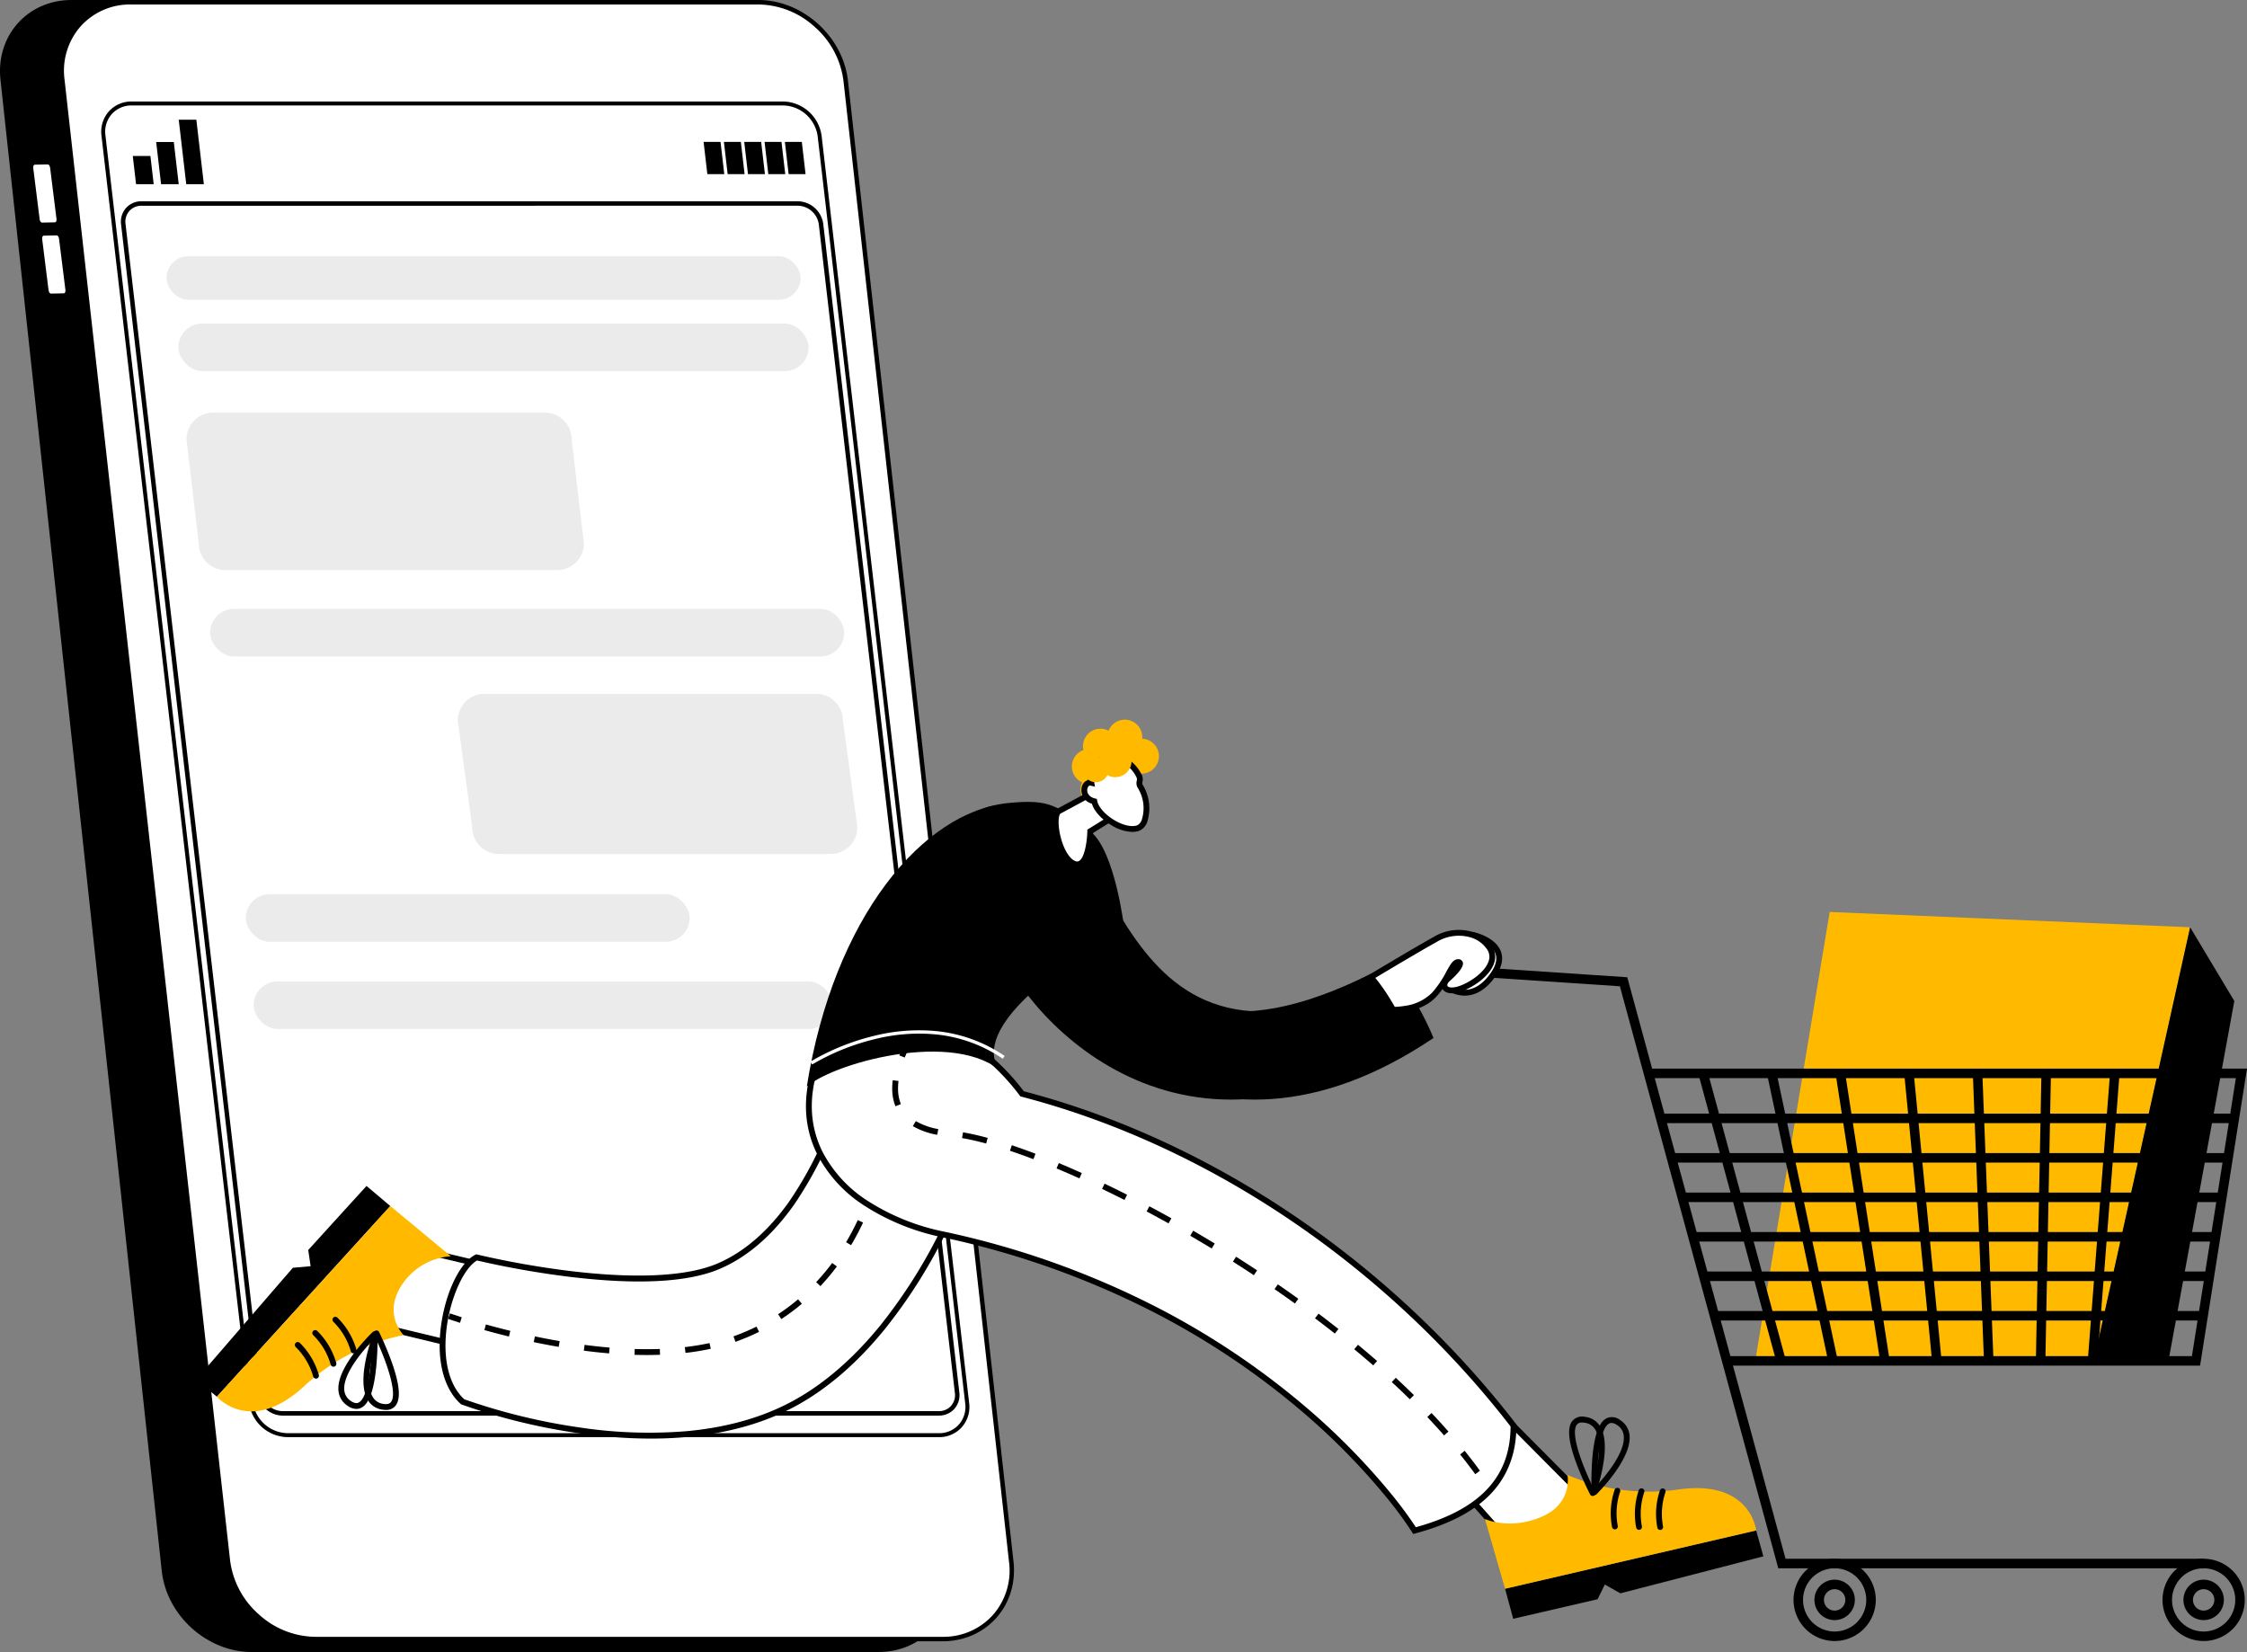 <svg xmlns="http://www.w3.org/2000/svg" width="567" height="416.856" viewBox="0 0 567 416.856">
  <rect x="0" y="0" width="567" height="416.856" fill="#808080" stroke="none"/>
  <g id="Group_65368" data-name="Group 65368" transform="translate(-735 -2405.354)">
    <g id="Group_65145" data-name="Group 65145" transform="translate(735 2405.354)">
      <path id="path108" d="M1436.077-3271.542H1594.35c11.144,0,19.2-9.115,17.9-20.256l-40.708-376.345c-1.3-11.14-11.471-20.256-22.612-20.256H1390.654c-11.141,0-19.193,9.116-17.9,20.256l40.706,376.345c1.3,11.141,11.474,20.256,22.613,20.256" transform="translate(-1372.621 3688.398)"/>
      <path id="path112" d="M1436.257-3369.605l3.272-.068c.271-.006.446-.383.387-.839l-1.615-12.955c-.056-.459-.324-.827-.595-.822l-3.27.068c-.271.006-.446.382-.389.838l1.617,12.956c.056.459.324.827.593.821" transform="translate(-1425.658 3425.774)" fill="#fff"/>
      <path id="path116" d="M1452.765-3238.292l3.272-.068c.271-.006.444-.384.387-.842l-1.615-12.953c-.056-.458-.324-.828-.595-.822l-3.272.068c-.269.005-.444.384-.387.841l1.615,12.954c.058.458.326.827.595.822" transform="translate(-1439.914 3312.376)" fill="#fff"/>
      <path id="path120" d="M1550.939-3271.094a22.018,22.018,0,0,1-14.622-5.806,22.3,22.3,0,0,1-7.432-13.949l-41.81-373.773a17.552,17.552,0,0,1,4.189-13.915,17.309,17.309,0,0,1,13.147-5.71h158.275a22.021,22.021,0,0,1,14.621,5.806,22.32,22.32,0,0,1,7.431,13.949l41.808,373.772a17.528,17.528,0,0,1-4.187,13.914,17.3,17.3,0,0,1-13.148,5.712H1550.939" transform="translate(-1471.346 3684.813)" fill="#fff"/>
      <path id="path124" d="M1659.128-3688.4H1500.853c-11.139,0-19.193,9.116-17.9,20.256L1524.73-3294.5c1.3,11.141,11.474,20.256,22.614,20.256h158.274c11.141,0,19.195-9.115,17.9-20.256l-41.777-373.644C1680.443-3679.283,1670.269-3688.4,1659.128-3688.4Zm0,1.13a21.453,21.453,0,0,1,14.246,5.661,21.717,21.717,0,0,1,7.245,13.594l41.774,373.646a16.975,16.975,0,0,1-4.05,13.473,16.746,16.746,0,0,1-12.724,5.524H1547.344a21.454,21.454,0,0,1-14.246-5.663,21.745,21.745,0,0,1-7.248-13.595l-41.773-373.647a16.987,16.987,0,0,1,4.05-13.471,16.743,16.743,0,0,1,12.725-5.522h158.275" transform="translate(-1467.786 3688.398)"/>
      <path id="path128" d="M1610.016-3160.964a9.495,9.495,0,0,1-9.169-8.218l-37.231-319.726a7.236,7.236,0,0,1,1.724-5.736,7.126,7.126,0,0,1,5.417-2.35h164.411a9.49,9.49,0,0,1,9.169,8.216l37.23,319.728a7.219,7.219,0,0,1-1.724,5.735,7.118,7.118,0,0,1-5.417,2.352h-164.41" transform="translate(-1537.513 3523.105)" fill="#fff"/>
      <path id="path128-2" data-name="path128" d="M1610.016-3160.964a9.495,9.495,0,0,1-9.169-8.218l-37.231-319.726a7.236,7.236,0,0,1,1.724-5.736,7.126,7.126,0,0,1,5.417-2.35h164.411a9.49,9.49,0,0,1,9.169,8.216l37.23,319.728a7.219,7.219,0,0,1-1.724,5.735,7.118,7.118,0,0,1-5.417,2.352h-164.41" transform="translate(-1537.513 3523.105)" fill="none" stroke="#000" stroke-width="1"/>
      <path id="path136" d="M1619.041-3392.773h4.449l-.828-7.116h-4.451l.829,7.116" transform="translate(-1584.708 3439.247)"/>
      <path id="path140" d="M1662.735-3415.031h4.451l-1.239-10.634H1661.5l1.237,10.634" transform="translate(-1622.091 3461.506)"/>
      <path id="path144" d="M1705.091-3450.657h4.449l-1.893-16.257H1703.2l1.894,16.257" transform="translate(-1658.1 3497.129)"/>
      <path id="path148" d="M2825.387-3399.192h4.274l-.947-8.13h-4.275l.947,8.13" transform="translate(-2626.386 3443.13)"/>
      <path id="path152" d="M2787.8-3399.192h4.272l-.944-8.13h-4.275l.947,8.13" transform="translate(-2593.928 3443.13)"/>
      <path id="path156" d="M2750.214-3399.192h4.275l-.947-8.13h-4.272l.944,8.13" transform="translate(-2561.471 3443.13)"/>
      <path id="path160" d="M2712.611-3399.192h4.274l-.946-8.13h-4.275l.947,8.13" transform="translate(-2528.996 3443.13)"/>
      <path id="path164" d="M2675.025-3399.192h4.272l-.944-8.13h-4.274l.947,8.13" transform="translate(-2496.537 3443.13)"/>
      <path id="path168" d="M1601.49-3314.979a4.037,4.037,0,0,0-3.074,1.324,4.1,4.1,0,0,0-.969,3.255l34.335,294.87a5.443,5.443,0,0,0,5.257,4.713h165.644a4.042,4.042,0,0,0,3.075-1.327,4.1,4.1,0,0,0,.969-3.255l-34.336-294.871a5.446,5.446,0,0,0-5.257-4.71Zm201.193,305.29H1637.039a6.6,6.6,0,0,1-6.377-5.709l-34.335-294.871a5.221,5.221,0,0,1,1.246-4.138,5.163,5.163,0,0,1,3.918-1.7h165.644a6.6,6.6,0,0,1,6.377,5.708l34.336,294.87a5.225,5.225,0,0,1-1.246,4.138,5.16,5.16,0,0,1-3.919,1.7" transform="translate(-1565.775 3366.894)"/>
      <rect id="Rectangle_155929" data-name="Rectangle 155929" width="160" height="11" rx="5.5" transform="translate(42.022 64.646)" fill="#ebebeb"/>
      <rect id="Rectangle_155930" data-name="Rectangle 155930" width="159" height="12" rx="6" transform="translate(45.022 81.646)" fill="#ebebeb"/>
      <rect id="Rectangle_155932" data-name="Rectangle 155932" width="160" height="12" rx="6" transform="translate(53.022 153.646)" fill="#ebebeb"/>
      <rect id="Rectangle_155934" data-name="Rectangle 155934" width="112" height="12" rx="6" transform="translate(62.022 225.646)" fill="#ebebeb"/>
      <rect id="Rectangle_155935" data-name="Rectangle 155935" width="146" height="12" rx="6" transform="translate(64.022 247.646)" fill="#ebebeb"/>
      <path id="Path_210462" data-name="Path 210462" d="M2.441.192H86.107a6.761,6.761,0,0,1,6.761,6.761l3.095,26.214A6.761,6.761,0,0,1,89.2,39.929H5.536a6.761,6.761,0,0,1-6.761-6.761L-4.32,6.953A6.761,6.761,0,0,1,2.441.192Z" transform="translate(51.377 103.92)" fill="#ebebeb"/>
      <path id="Path_210463" data-name="Path 210463" d="M2.448-.848H86.115a6.761,6.761,0,0,1,6.761,6.761l3.645,26.915a6.761,6.761,0,0,1-6.761,6.761H6.093A6.761,6.761,0,0,1-.668,32.828L-4.312,5.913A6.761,6.761,0,0,1,2.448-.848Z" transform="translate(119.83 175.916)" fill="#ebebeb"/>
    </g>
    <g id="g10" transform="translate(784.511 2586.953)">
      <g id="g12" transform="translate(0)">
        <g id="g78" transform="translate(179.265 132.044)">
          <path id="path80" d="M2832.072-1736.71" transform="translate(-2832.072 1736.71)" fill="#fff"/>
        </g>
        <g id="g90" transform="translate(233.282 110.612)">
          <path id="path92" d="M3703.145-1727.871l33.111,1.817.031-.445-32.528-1.785,11.788-31.408-.4-.157-12,31.978" transform="translate(-3703.145 1759.849)"/>
        </g>
        <g id="g290" transform="translate(393.404 48.524)">
          <path id="path292" d="M4994.552-2147.322l18.785-113.274,90.957,3.862-24.309,109.413h-85.433" transform="translate(-4994.552 2260.597)" fill="#ffba00"/>
        </g>
        <g id="g294" transform="translate(478.836 52.387)">
          <path id="path296" d="M5707.879-2229.444l11.148,18.6-16.615,90.807h-18.841l24.307-109.412" transform="translate(-5683.572 2229.444)"/>
        </g>
        <g id="g298" transform="translate(316.829 62.042)">
          <path id="path300" d="M4566.688-1999.486H4459.354l-39.968-146.854-42.418-2.844.161-2.394,44.121,2.959,39.938,146.733h105.5v2.4" transform="translate(-4376.968 2151.577)"/>
        </g>
        <g id="g302" transform="translate(366.268 88.051)">
          <path id="path304" d="M4915.07-1866.858H4795.645v-2.4h117.373l11.091-70.149H4775.7v-2.4h151.222l-11.848,74.947" transform="translate(-4775.696 1941.804)"/>
        </g>
        <g id="g306" transform="translate(490.43 89.089)">
          <path id="path308" d="M5779.463-1860.564l-2.377-.322,9.828-72.547,2.377.322-9.828,72.547" transform="translate(-5777.086 1933.434)"/>
        </g>
        <g id="g310" transform="translate(477.32 89.157)">
          <path id="path312" d="M5673.742-1860.152l-2.4-.186,5.619-72.549,2.393.187-5.617,72.548" transform="translate(-5671.347 1932.887)"/>
        </g>
        <g id="g314" transform="translate(464.218 89.226)">
          <path id="path316" d="M5568.078-1859.732l-2.4-.046,1.4-72.549,2.4.048-1.4,72.547" transform="translate(-5565.682 1932.328)"/>
        </g>
        <g id="g318" transform="translate(448.308 89.203)">
          <path id="path320" d="M5440.175-1859.872l-2.809-72.549,2.4-.093,2.808,72.549-2.4.092" transform="translate(-5437.366 1932.513)"/>
        </g>
        <g id="g322" transform="translate(431 89.135)">
          <path id="path324" d="M5304.794-1860.282l-7.024-72.549,2.388-.23,7.024,72.548-2.388.231" transform="translate(-5297.77 1933.061)"/>
        </g>
        <g id="g326" transform="translate(413.698 89.066)">
          <path id="path328" d="M5169.46-1860.707l-11.232-72.549,2.373-.367,11.231,72.549-2.373.367" transform="translate(-5158.229 1933.623)"/>
        </g>
        <g id="g330" transform="translate(396.398 89)">
          <path id="path332" d="M5034.146-1861.106l-15.445-72.547,2.345-.5,15.447,72.549-2.348.5" transform="translate(-5018.701 1934.155)"/>
        </g>
        <g id="g334" transform="translate(379.097 88.937)">
          <path id="path336" d="M4898.83-1861.49l-19.662-72.548,2.319-.626,19.659,72.548-2.316.627" transform="translate(-4879.168 1934.665)"/>
        </g>
        <g id="g338" transform="translate(369.559 99.407)">
          <path id="path340" d="M4946.976-1847.82H4802.245v-2.4h144.731v2.4" transform="translate(-4802.245 1850.219)"/>
        </g>
        <g id="g342" transform="translate(372.271 109.367)">
          <path id="path344" d="M4964.586-1767.492H4824.113v-2.4h140.474v2.4" transform="translate(-4824.113 1769.89)"/>
        </g>
        <g id="g346" transform="translate(374.982 119.328)">
          <path id="path348" d="M4982.189-1687.154H4845.977v-2.4h136.213v2.4" transform="translate(-4845.977 1689.555)"/>
        </g>
        <g id="g350" transform="translate(377.69 129.29)">
          <path id="path352" d="M4999.772-1606.808H4867.816v-2.4h131.956v2.4" transform="translate(-4867.816 1609.207)"/>
        </g>
        <g id="g354" transform="translate(380.405 139.25)">
          <path id="path356" d="M5017.412-1526.48H4889.72v-2.4h127.692v2.4" transform="translate(-4889.72 1528.879)"/>
        </g>
        <g id="g358" transform="translate(383.116 149.213)">
          <path id="path360" d="M5035.01-1446.13H4911.577v-2.4H5035.01v2.4" transform="translate(-4911.577 1448.529)"/>
        </g>
        <g id="g362" transform="translate(403.059 211.733)">
          <path id="path364" d="M5082.8-941.894a7.987,7.987,0,0,0-7.976,7.978,7.988,7.988,0,0,0,7.976,7.98,7.988,7.988,0,0,0,7.979-7.98A7.988,7.988,0,0,0,5082.8-941.894Zm0,18.357a10.389,10.389,0,0,1-10.375-10.379,10.389,10.389,0,0,1,10.375-10.377,10.39,10.39,0,0,1,10.379,10.377,10.39,10.39,0,0,1-10.379,10.379" transform="translate(-5072.422 944.293)"/>
        </g>
        <g id="g366" transform="translate(408.334 217.012)">
          <path id="path368" d="M5120.069-899.317a2.7,2.7,0,0,0-2.7,2.7,2.7,2.7,0,0,0,2.7,2.7,2.7,2.7,0,0,0,2.7-2.7A2.7,2.7,0,0,0,5120.069-899.317Zm0,7.8a5.107,5.107,0,0,1-5.1-5.1,5.106,5.106,0,0,1,5.1-5.1,5.106,5.106,0,0,1,5.1,5.1,5.107,5.107,0,0,1-5.1,5.1" transform="translate(-5114.969 901.717)"/>
        </g>
        <g id="g370" transform="translate(496.169 211.734)">
          <path id="path372" d="M5833.75-941.891a7.986,7.986,0,0,0-7.979,7.978,7.986,7.986,0,0,0,7.979,7.98,7.989,7.989,0,0,0,7.978-7.98A7.989,7.989,0,0,0,5833.75-941.891Zm0,18.357a10.392,10.392,0,0,1-10.381-10.379,10.391,10.391,0,0,1,10.381-10.377,10.39,10.39,0,0,1,10.376,10.377,10.391,10.391,0,0,1-10.376,10.379" transform="translate(-5823.368 944.29)"/>
        </g>
        <g id="g374" transform="translate(501.452 217.012)">
          <path id="path376" d="M5871.072-899.319a2.7,2.7,0,0,0-2.7,2.7,2.705,2.705,0,0,0,2.7,2.7,2.7,2.7,0,0,0,2.7-2.7A2.7,2.7,0,0,0,5871.072-899.319Zm0,7.8a5.1,5.1,0,0,1-5.1-5.1,5.1,5.1,0,0,1,5.1-5.1,5.106,5.106,0,0,1,5.1,5.1,5.107,5.107,0,0,1-5.1,5.1" transform="translate(-5865.972 901.718)"/>
        </g>
        <g id="g378" transform="translate(315.9 54.373)">
          <path id="path380" d="M4369.478-2200.237s5.894,4.546,11.306-3.155-4.8-10.035-4.8-10.035l-6.506,13.19" transform="translate(-4369.478 2213.426)" fill="#fff"/>
        </g>
        <g id="g382" transform="translate(314.972 53.527)">
          <path id="path384" d="M4363.872-2206.482a6.579,6.579,0,0,0,4.129.794c2.039-.318,3.932-1.7,5.622-4.1,1.351-1.917,1.757-3.6,1.217-5.015-.845-2.212-3.788-3.339-5.026-3.725Zm3.215,2.337a8.118,8.118,0,0,1-4.618-1.488l-.476-.367,7.03-14.251.566.129c.215.05,5.262,1.24,6.626,4.785.726,1.9.262,4.048-1.388,6.391-1.937,2.756-4.167,4.343-6.625,4.717a7.545,7.545,0,0,1-1.116.084" transform="translate(-4361.993 2220.25)"/>
        </g>
        <g id="g386" transform="translate(200.483 21.533)">
          <path id="path388" d="M3540.636-2435.768s4.988,5.01,9.726,16.271c-59.217,39.9-99.319-7.54-104.337-24.964-4.863-16.879-13.967-32.113.154-33.743,25.564-2.949,20.692,79.523,94.458,42.436" transform="translate(-3438.623 2478.281)"/>
        </g>
        <g id="g390" transform="translate(291.113 53.779)">
          <path id="path392" d="M4169.563-2203.843s15.1-9.127,21.5-12.683,12.124-.888,13.943,2.432-1.657,7.186-6.1,9.379c-5.029,2.48-6.7-.042-4.643-1.872s4.088-4.229,2.585-4.229-2.516,4.439-6.035,8.248c-4.03,4.36-11.415,3.758-11.415,3.758l-9.836-5.033" transform="translate(-4169.563 2218.214)" fill="#fff"/>
        </g>
        <g id="g394" transform="translate(289.603 53.039)">
          <path id="path396" d="M4168.925-2204.765a18.9,18.9,0,0,0,3.915-.252,11.97,11.97,0,0,0,6.766-3.281,26.261,26.261,0,0,0,3.621-5.327c1.057-1.9,1.753-3.157,2.953-3.157a1.16,1.16,0,0,1,1.187.708c.356.939-.748,2.556-3.279,4.807-.512.457-.737.976-.544,1.262.3.451,1.76.687,4.373-.6,3.065-1.515,5.365-3.7,6-5.712a3.282,3.282,0,0,0-.221-2.654,7.579,7.579,0,0,0-4.55-3.369,10.762,10.762,0,0,0-8.393,1.226c-5.3,2.943-16.716,9.8-20.348,11.987Zm.779,1.491c-.595,0-.969-.028-1.033-.033l-.146-.011-11.141-5.7,1.127-.685c.154-.091,15.185-9.175,21.529-12.7a12.2,12.2,0,0,1,9.513-1.352,9.075,9.075,0,0,1,5.433,4.075,4.764,4.764,0,0,1,.333,3.8c-.761,2.416-3.286,4.879-6.754,6.587-3.5,1.725-5.518,1.183-6.246.1a.678.678,0,0,0-.046-.071,20.166,20.166,0,0,1-1.588,1.956c-3.343,3.619-8.725,4.025-10.98,4.025" transform="translate(-4157.384 2224.187)"/>
        </g>
        <g id="g398" transform="translate(0 117.647)">
          <path id="path400" d="M1849.966-1686.941l.6,4.088-4.482.4-24.389,28.2,5.212,4.341,43.765-48.118-6-5.074-14.714,16.171h0" transform="translate(-1821.698 1703.112)"/>
        </g>
        <g id="g402" transform="translate(44.845 133.184)">
          <path id="path404" d="M2183.383-1558.24l28.542,6.866,11.271-19.108-30.933-7.324-8.88,19.566" transform="translate(-2183.383 1577.806)" fill="#fff"/>
        </g>
        <g id="g406" transform="translate(43.809 132.326)">
          <path id="path408" d="M2177.1-1564.805l27.146,6.53,10.486-17.78-29.37-6.955Zm27.859,8.215-29.936-7.2,9.5-20.93,32.495,7.694-12.056,20.437" transform="translate(-2175.023 1584.721)"/>
        </g>
        <g id="g410" transform="translate(5.212 122.721)">
          <path id="path412" d="M1863.732-1614.072s8.462,9.865,22.013-2.641a51.934,51.934,0,0,1,25.116-12.9s-5.125-5.034-.75-12.191a16.092,16.092,0,0,1,12.673-7.711L1907.5-1662.19l-43.766,48.118" transform="translate(-1863.732 1662.19)" fill="#ffba00"/>
        </g>
        <path id="path414" d="M2104.313-1427.548a.735.735,0,0,1-.708-.535,16.986,16.986,0,0,0-4.41-7.436.736.736,0,0,1-.007-1.042.736.736,0,0,1,1.04,0,18.471,18.471,0,0,1,4.794,8.082.737.737,0,0,1-.507.909.78.78,0,0,1-.2.026" transform="translate(-2064.595 1587.448)"/>
        <path id="path416" d="M2063.345-1400.418a.732.732,0,0,1-.707-.536,17.012,17.012,0,0,0-4.413-7.436.738.738,0,0,1-.007-1.041.736.736,0,0,1,1.042-.005,18.462,18.462,0,0,1,4.792,8.083.735.735,0,0,1-.507.909.741.741,0,0,1-.2.027" transform="translate(-2028.707 1563.684)"/>
        <path id="path418" d="M2027.779-1376.14a.735.735,0,0,1-.707-.536,17,17,0,0,0-4.411-7.436.736.736,0,0,1-.007-1.042.736.736,0,0,1,1.04-.007,18.485,18.485,0,0,1,4.794,8.084.736.736,0,0,1-.51.908.7.7,0,0,1-.2.028" transform="translate(-1997.551 1542.415)"/>
        <g id="g420" transform="translate(35.873 154.34)">
          <path id="path422" d="M2119.455-1404.654c-2.359,2.5-7.263,8.214-6.945,12.254a3.579,3.579,0,0,0,1.661,2.8c1.2.822,1.808.491,2.01.382C2118.561-1390.506,2119.415-1398.732,2119.455-1404.654Zm-3.884,17.063a3.948,3.948,0,0,1-2.234-.8,5.036,5.036,0,0,1-2.3-3.9c-.47-5.976,8.258-14.333,8.63-14.685a.733.733,0,0,1,.788-.145.732.732,0,0,1,.452.66,77.952,77.952,0,0,1-.324,8.212c-.579,5.909-1.792,9.285-3.708,10.321a2.739,2.739,0,0,1-1.31.332" transform="translate(-2111.023 1407.174)"/>
        </g>
        <g id="g424" transform="translate(42.194 154.12)">
          <path id="path426" d="M2165.393-1406.292c-1.075,3.264-3.09,10.52-1.088,14.043a3.58,3.58,0,0,0,2.692,1.83c1.432.238,1.847-.322,1.982-.506C2170.588-1393.1,2167.871-1400.912,2165.393-1406.292Zm2.244,17.4a5.37,5.37,0,0,1-.88-.076,5.037,5.037,0,0,1-3.732-2.554c-2.963-5.213,1.395-16.483,1.58-16.96a.736.736,0,0,1,.654-.466.727.727,0,0,1,.691.407,78.823,78.823,0,0,1,3.19,7.571c1.984,5.6,2.317,9.169,1.023,10.92a2.96,2.96,0,0,1-2.527,1.159" transform="translate(-2161.996 1408.949)"/>
        </g>
        <g id="g428" transform="translate(62.164 70.795)">
          <path id="path430" d="M2331.636-2016.093s42.281,10.394,61.231,2.159c29.8-12.95,36.838-67.046,36.838-67.046l30.661,30.8s-14.172,51.907-48.186,70.757-84.044-.23-84.044-.23c-9.88-8.813-3.489-32.867,3.5-36.443" transform="translate(-2323.059 2080.979)" fill="#fff"/>
        </g>
        <g id="g432" transform="translate(61.427 69.213)">
          <path id="path434" d="M2323.317-1991.468a153.581,153.581,0,0,0,29.013,7.1,117.052,117.052,0,0,0,27.108.951c10.369-.945,19.512-3.578,27.175-7.826s14.968-10.588,21.669-18.828a131.16,131.16,0,0,0,14.882-23.308,170.119,170.119,0,0,0,11.169-27.763l-29.324-29.458a157.086,157.086,0,0,1-7.064,27.36,96.456,96.456,0,0,1-11.355,22.613c-5.443,7.736-11.713,13.183-18.636,16.19-7.98,3.468-20.8,4.163-38.1,2.065a227.356,227.356,0,0,1-23.319-4.116c-3.336,1.958-6.662,9.285-7.645,16.92-1.028,8,.589,14.583,4.432,18.1Zm47.045,9.924a128.46,128.46,0,0,1-18.275-1.373,153.807,153.807,0,0,1-29.421-7.224l-.126-.048-.1-.089c-4.282-3.824-6.113-10.923-5.012-19.479,1.093-8.517,4.74-16.159,8.664-18.169l.246-.126.267.066a223.275,223.275,0,0,0,23.439,4.153c16.791,2.035,29.7,1.359,37.323-1.954,6.672-2.9,12.736-8.177,18.022-15.687a95.03,95.03,0,0,0,11.175-22.267,152.449,152.449,0,0,0,7.206-28.511l.194-1.488,32.02,32.166-.11.412a169.178,169.178,0,0,1-11.394,28.451,132.707,132.707,0,0,1-15.054,23.569c-6.819,8.387-14.251,14.843-22.1,19.187s-17.193,7.043-27.771,8.006c-2.967.27-6.037.405-9.193.405" transform="translate(-2317.113 2093.74)"/>
        </g>
        <g id="g436" transform="translate(63.541 149.809)">
          <path id="path438" d="M2337.183-1441.329c-1.91-.607-2.974-.987-3.019-1l.5-1.387c.011,0,1.087.388,2.969.987l-.446,1.4" transform="translate(-2334.164 1443.717)"/>
        </g>
        <g id="g440" transform="translate(72.703 126.27)">
          <path id="path442" d="M2500.609-1627.233l-1.265-.754a61.508,61.508,0,0,0,2.95-5.579l1.335.622A63.94,63.94,0,0,1,2500.609-1627.233Zm-7.74,10.328-1.074-1.005a57.131,57.131,0,0,0,4.043-4.832l1.18.881a58.48,58.48,0,0,1-4.149,4.956ZM2483-1608.58l-.807-1.232a52.784,52.784,0,0,0,5.044-3.763l.948,1.124A53.852,53.852,0,0,1,2483-1608.58Zm-68.731,4.391c-2.073-.5-4.159-1.05-6.2-1.62l.394-1.417c2.031.565,4.1,1.106,6.159,1.607Zm57.161,1.342-.491-1.387c.17-.061.336-.121.506-.183a53.672,53.672,0,0,0,5.288-2.268l.653,1.319a54.811,54.811,0,0,1-5.437,2.331C2471.77-1602.971,2471.6-1602.908,2471.425-1602.847Zm-44.606,1.273c-2.065-.354-4.186-.758-6.3-1.2l.3-1.442c2.1.438,4.2.838,6.249,1.19Zm32,1.526-.169-1.463c2.167-.25,4.261-.592,6.229-1.02l.313,1.438C2463.177-1600.655,2461.032-1600.3,2458.819-1600.048Zm-19.274.119c-2.073-.174-4.219-.4-6.384-.686l.191-1.46c2.143.279,4.266.508,6.313.68Zm9.474.413c-1,0-2.027-.017-3.059-.047l.044-1.471c1.016.03,2.031.044,3.015.044h.017c1.117,0,2.227-.018,3.305-.056l.051,1.47c-1.1.04-2.242.058-3.373.06" transform="translate(-2408.06 1633.567)"/>
        </g>
        <g id="g444" transform="translate(169.292 117.483)">
          <path id="path446" d="M3188.457-1701.01l-1.395-.473c.625-1.835.881-2.939.883-2.949l1.434.329c-.013.048-.276,1.188-.922,3.093" transform="translate(-3187.062 1704.432)"/>
        </g>
        <g id="g448" transform="translate(309.671 177.228)">
          <path id="path450" d="M4364.467-1198.963,4341-1222.584l-21.763,6.011,23.216,26.132,22.016-8.522" transform="translate(-4319.234 1222.584)" fill="#fff"/>
        </g>
        <g id="g452" transform="translate(308.337 176.403)">
          <path id="path454" d="M4311.146-1222.005l22.091,24.868,20.492-7.933-22.374-22.516Zm21.669,26.61-24.337-27.4,23.316-6.441.3.306,24.263,24.419-23.544,9.114" transform="translate(-4308.479 1229.235)"/>
        </g>
        <g id="g456" transform="translate(330.275 204.585)">
          <path id="path458" d="M4508.761-984.59l1.826-3.707,3.912,2.222,36.094-9.336-1.822-6.533-63.356,14.712,2.051,7.581,21.3-4.94h0" transform="translate(-4485.415 1001.944)"/>
        </g>
        <g id="g460" transform="translate(325.2 190.581)">
          <path id="path462" d="M4512.917-1100.886s-1.354-12.925-19.611-10.339a51.944,51.944,0,0,1-28-3.665s1.358,7.054-6.312,10.456c-8.164,3.622-14.515.656-14.515.656l5.074,17.6,63.361-14.712" transform="translate(-4444.481 1114.891)" fill="#ffba00"/>
        </g>
        <g id="g464" transform="translate(356.939 193.839)">
          <path id="path466" d="M4701.507-1078.136a.74.74,0,0,1-.723-.6,18.459,18.459,0,0,1,.654-9.374.735.735,0,0,1,.934-.46.737.737,0,0,1,.459.934,17,17,0,0,0-.6,8.627.736.736,0,0,1-.587.859.771.771,0,0,1-.139.014" transform="translate(-4700.461 1088.609)"/>
        </g>
        <g id="g468" transform="translate(363.03 193.959)">
          <path id="path470" d="M4750.625-1077.172a.74.74,0,0,1-.723-.6,18.51,18.51,0,0,1,.654-9.376.733.733,0,0,1,.931-.459.734.734,0,0,1,.461.934,16.977,16.977,0,0,0-.6,8.626.733.733,0,0,1-.587.859.6.6,0,0,1-.138.013" transform="translate(-4749.58 1087.645)"/>
        </g>
        <g id="g472" transform="translate(368.371 193.989)">
          <path id="path474" d="M4793.706-1076.929a.732.732,0,0,1-.72-.6,18.449,18.449,0,0,1,.651-9.376.732.732,0,0,1,.934-.458.734.734,0,0,1,.457.934,16.965,16.965,0,0,0-.6,8.626.739.739,0,0,1-.587.86.806.806,0,0,1-.139.012" transform="translate(-4792.661 1087.401)"/>
        </g>
        <g id="g476" transform="translate(352.059 175.994)">
          <path id="path478" d="M4666.156-1231.067a1.162,1.162,0,0,0-.629.17c-2.356,1.334-3.045,9.577-2.965,15.5,2.312-2.546,7.1-8.361,6.7-12.392a3.583,3.583,0,0,0-1.722-2.765A2.566,2.566,0,0,0,4666.156-1231.067Zm-4.28,18.2a.719.719,0,0,1-.268-.051.737.737,0,0,1-.469-.653,79.089,79.089,0,0,1,.159-8.215c.461-5.919,1.607-9.319,3.5-10.394a3.237,3.237,0,0,1,3.555.394,5.027,5.027,0,0,1,2.37,3.85c.592,5.966-7.963,14.5-8.328,14.857a.736.736,0,0,1-.52.211" transform="translate(-4661.098 1232.537)"/>
        </g>
        <g id="g480" transform="translate(346.429 175.888)">
          <path id="path482" d="M4619-1231.916a1.484,1.484,0,0,0-1.388.592c-1.567,2.207,1.31,9.962,3.9,15.29,1.01-3.285,2.877-10.58.806-14.062a3.589,3.589,0,0,0-2.73-1.774A4.152,4.152,0,0,0,4619-1231.916Zm2.648,18.537a.731.731,0,0,1-.651-.4,77.022,77.022,0,0,1-3.342-7.506c-2.1-5.555-2.5-9.119-1.246-10.9a3.236,3.236,0,0,1,3.385-1.151,5.035,5.035,0,0,1,3.783,2.479c3.066,5.151-1.063,16.507-1.238,16.988a.733.733,0,0,1-.644.479.347.347,0,0,1-.046,0" transform="translate(-4615.692 1233.387)"/>
        </g>
        <g id="g484" transform="translate(154.594 73.184)">
          <path id="path486" d="M3246.319-1956.813c.055,15.149-10.334,22.588-24.969,26.539,0,0-34.6-56.56-118.813-74.707-26.508-5.712-40.878-24.2-30.766-46.26,2.322-5.291,3.6-13.333,15.543-9.448,9.386-.558,24.032,5.721,35.013,20.2,48.407,12.564,93.244,43.853,123.992,83.674" transform="translate(-3068.52 2061.714)" fill="#fff"/>
        </g>
        <g id="g488" transform="translate(153.859 72.45)">
          <path id="path490" d="M3076.573-2066.158c-5.374,0-6.952,4.042-8.488,7.978-.281.717-.545,1.4-.837,2.052-4.078,8.9-4.235,17.58-.46,25.117a32.55,32.55,0,0,0,11.538,12.448,56.2,56.2,0,0,0,19.171,7.679,216.026,216.026,0,0,1,54.277,19.4,196.774,196.774,0,0,1,37.033,24.924,171.8,171.8,0,0,1,21.2,21.521,100.817,100.817,0,0,1,6.482,8.733c7.617-2.115,13.231-4.98,17.154-8.748,4.514-4.338,6.722-9.8,6.75-16.687-31.495-40.7-76.474-71.023-123.44-83.212l-.246-.065-.154-.2a55.733,55.733,0,0,0-17.869-15.537c-5.83-3.109-11.7-4.662-16.517-4.375l-.14.009-.131-.044A17.448,17.448,0,0,0,3076.573-2066.158ZM3215.816-1934.6l-.288-.469a93.393,93.393,0,0,0-6.7-9.084,170.227,170.227,0,0,0-21.027-21.331,195.093,195.093,0,0,0-36.745-24.713,214.473,214.473,0,0,0-53.868-19.242,57.668,57.668,0,0,1-19.67-7.891,34.014,34.014,0,0,1-12.044-13.019c-3.982-7.948-3.831-17.07.436-26.377.271-.618.528-1.282.806-1.985.991-2.542,2.115-5.421,4.4-7.2,2.607-2.03,6.239-2.26,11.1-.7,5.063-.266,11.147,1.349,17.158,4.553a57.1,57.1,0,0,1,18.191,15.743c47.267,12.331,92.5,42.89,124.142,83.872l.155.2v.25c.028,7.327-2.4,13.384-7.2,18-4.191,4.031-10.182,7.057-18.311,9.251l-.531.144" transform="translate(-3062.593 2067.631)"/>
        </g>
        <g id="g492" transform="translate(175.624 78.948)">
          <path id="path494" d="M3241.3-2008.914l-1.369-.541a35.172,35.172,0,0,1,2.9-5.771l1.235.805A34.112,34.112,0,0,0,3241.3-2008.914Zm-2.351,12.294a12.013,12.013,0,0,1-.82-4.53,17.113,17.113,0,0,1,.125-2.04l1.464.177a15.535,15.535,0,0,0-.118,1.863,10.607,10.607,0,0,0,.712,3.979Zm10.534,7.2a18.521,18.521,0,0,1-6.149-2.195l.759-1.26a17.1,17.1,0,0,0,5.663,2.009Zm12.355,2.2c-2.216-.6-4.264-1.063-6.088-1.374l.246-1.45c1.872.318,3.967.79,6.226,1.4Zm11.921,3.949c-2.042-.775-4.035-1.49-5.92-2.121l.469-1.4c1.9.636,3.913,1.357,5.973,2.141Zm11.616,4.845c-1.953-.877-3.9-1.723-5.775-2.508l.566-1.359c1.893.792,3.849,1.641,5.812,2.526Zm11.36,5.44c-1.889-.956-3.788-1.892-5.65-2.784l.634-1.328c1.873.9,3.781,1.839,5.68,2.8Zm11.124,5.915c-1.838-1.023-3.7-2.037-5.532-3.012l.689-1.3c1.844.98,3.713,2,5.562,3.026Zm10.888,6.336c-1.788-1.086-3.609-2.169-5.413-3.218l.741-1.273c1.812,1.055,3.64,2.143,5.438,3.234Zm10.645,6.744c-1.74-1.151-3.521-2.3-5.289-3.422l.786-1.243c1.778,1.126,3.565,2.281,5.313,3.437Zm10.356,7.14c-1.68-1.21-3.414-2.43-5.144-3.624l.833-1.211c1.74,1.2,3.481,2.425,5.171,3.64Zm10.072,7.583c-1.626-1.283-3.306-2.578-5-3.849l.884-1.177c1.7,1.28,3.39,2.58,5.023,3.87Zm9.69,8.035c-1.555-1.356-3.167-2.728-4.793-4.077l.937-1.134c1.64,1.357,3.259,2.737,4.824,4.1Zm9.232,8.545c-1.464-1.44-3-2.9-4.553-4.339l1-1.081c1.572,1.45,3.114,2.921,4.587,4.371Zm8.645,9.121c-1.35-1.537-2.776-3.1-4.24-4.637l1.07-1.014c1.474,1.555,2.914,3.128,4.273,4.679Zm7.859,9.782c-1.2-1.647-2.479-3.321-3.815-4.979l1.147-.924c1.35,1.678,2.648,3.373,3.859,5.037l-1.191.867" transform="translate(-3238.127 2015.226)"/>
        </g>
        <g id="g496" transform="translate(154.078 20.744)">
          <path id="path498" d="M3064.358-2412.833c6.779-42.717,29.38-69.43,50.923-71.535,10.488-1.025,12.268.637,20.6,7.143,6.3,4.925,8.566,24.465,8.566,24.465-48.175,27.754-29.231,37.963-29.231,37.963-10.589-13.123-43.32-4.441-50.855,1.964" transform="translate(-3064.358 2484.647)"/>
        </g>
        <g id="g500" transform="translate(220.965)">
          <path id="path502" d="M3621.559-2647.141a4.4,4.4,0,0,0-.26-1.938,4.4,4.4,0,0,0-5.667-2.592,4.392,4.392,0,0,0-2.562,2.513,4.4,4.4,0,0,0-3.585-.227,4.41,4.41,0,0,0-2.761,5.1.124.124,0,0,1-.038.012,4.415,4.415,0,0,0-2.594,5.67,4.4,4.4,0,0,0,2.321,2.479,4.387,4.387,0,0,0-.133,3.392,4.4,4.4,0,0,0,5.667,2.595,4.407,4.407,0,0,0,2.595-5.67,4.388,4.388,0,0,0-2.318-2.479,4.393,4.393,0,0,0,.3-2.825.209.209,0,0,1,.037-.012,4.4,4.4,0,0,0,2.563-2.517,4.4,4.4,0,0,0,1.852.5,4.438,4.438,0,0,0,.259,1.938,4.41,4.41,0,0,0,5.67,2.592,4.4,4.4,0,0,0,2.594-5.666,4.407,4.407,0,0,0-3.938-2.868" transform="translate(-3603.814 2651.95)" fill="#ffba00"/>
        </g>
        <g id="g504" transform="translate(216.877 18.469)">
          <path id="path506" d="M3571.548-2498.328l8.659-4.667,4.513,6.5-5.16,3.2s-.183,9.642-4.034,8.2-5.838-11.538-3.978-13.228" transform="translate(-3570.842 2502.996)" fill="#fff"/>
        </g>
        <g id="g508" transform="translate(216.146 17.509)">
          <path id="path510" d="M3566.828-2504.513c-.426.5-.614,2.311-.135,4.819.685,3.583,2.3,6.514,3.926,7.124a1.025,1.025,0,0,0,1.039-.073c1.37-.932,1.954-5.062,2-7.448l.006-.4,4.844-3.005-3.7-5.32Zm4.285,13.514a2.89,2.89,0,0,1-1.014-.194c-2.606-.98-4.243-5.043-4.852-8.224-.216-1.131-.809-4.919.639-6.239l.065-.06,9.316-5.021,5.333,7.674-5.487,3.4a27.181,27.181,0,0,1-.332,3.167c-.44,2.625-1.215,4.332-2.3,5.068a2.407,2.407,0,0,1-1.369.427" transform="translate(-3564.943 2510.735)"/>
        </g>
        <g id="g512" transform="translate(224.099 9.584)">
          <path id="path514" d="M3636.5-2574.658c-5.582,0-6.129,3.526-5.634,6.352-2.058-.481-2.928,3.779.747,4.663.656,3.612,7.345,8.041,11.066,6.756,2.344-.807,3.023-6.776.5-10.577-.478-.722.188-1.612-.2-2.431-1.32-2.791-3.818-4.763-6.477-4.763" transform="translate(-3629.088 2574.658)" fill="#fff"/>
        </g>
        <g id="g516" transform="translate(223.358 8.848)">
          <path id="path518" d="M3625.322-2572.808c-.481,0-.653.616-.687.75-.218.931.287,2.108,1.916,2.5l.467.112.086.473c.286,1.58,2.071,3.571,4.433,4.951,2.151,1.26,4.269,1.724,5.669,1.24a2.469,2.469,0,0,0,1.223-1.637,9.688,9.688,0,0,0-1.1-7.835,2.315,2.315,0,0,1-.243-1.735,1.482,1.482,0,0,0-.008-.791c-1.246-2.637-3.528-4.341-5.811-4.341h0c-2.005,0-3.425.481-4.224,1.429a5.063,5.063,0,0,0-.684,4.057l.192,1.1-1.082-.252A.658.658,0,0,0,3625.322-2572.808Zm10.652,11.687a10.616,10.616,0,0,1-5.183-1.63c-2.545-1.489-4.464-3.6-5.025-5.5a3.512,3.512,0,0,1-2.563-4.141,2.357,2.357,0,0,1,1.592-1.815,5.848,5.848,0,0,1,1.12-4.43c1.087-1.294,2.889-1.953,5.349-1.953h0c2.85,0,5.653,2.036,7.142,5.183a2.719,2.719,0,0,1,.134,1.626c-.052.355-.077.578.011.713a11.28,11.28,0,0,1,1.269,9.123,3.754,3.754,0,0,1-2.139,2.557,5.263,5.263,0,0,1-1.709.269" transform="translate(-3623.114 2580.593)"/>
        </g>
        <g id="g520" transform="translate(223.818 6.308)">
          <path id="path522" d="M3633.906-2600.952a4.1,4.1,0,0,0-2.987,3.054,3.228,3.228,0,0,0-1.677-.029,3.214,3.214,0,0,0-2.323,3.908,3.213,3.213,0,0,0,3.906,2.32,3.2,3.2,0,0,0,2.091-1.7,4.085,4.085,0,0,0,3.015.4,4.1,4.1,0,0,0,2.967-4.989,4.1,4.1,0,0,0-4.992-2.966" transform="translate(-3626.82 2601.08)" fill="#ffba00"/>
        </g>
        <g id="g524" transform="translate(154.978 78.368)">
          <path id="path526" d="M3072.07-2011.273l-.454-.709a58.789,58.789,0,0,1,16-6.488,46.671,46.671,0,0,1,15.784-1.218,37.107,37.107,0,0,1,17.236,6.272l-.472.7a36.274,36.274,0,0,0-16.836-6.13,45.76,45.76,0,0,0-15.488,1.192,57.911,57.911,0,0,0-15.771,6.385" transform="translate(-3071.617 2019.905)" fill="#fff"/>
        </g>
        <g id="g528" transform="translate(194.539 21.532)">
          <path id="path530" d="M3492.692-2435.777s4.992,5.011,9.729,16.272c-59.219,39.9-99.32-7.541-104.337-24.964-4.862-16.879-13.967-32.114.153-33.744,25.566-2.949,20.692,79.522,94.455,42.436" transform="translate(-3390.683 2478.291)"/>
        </g>
      </g>
    </g>
  </g>
</svg>
